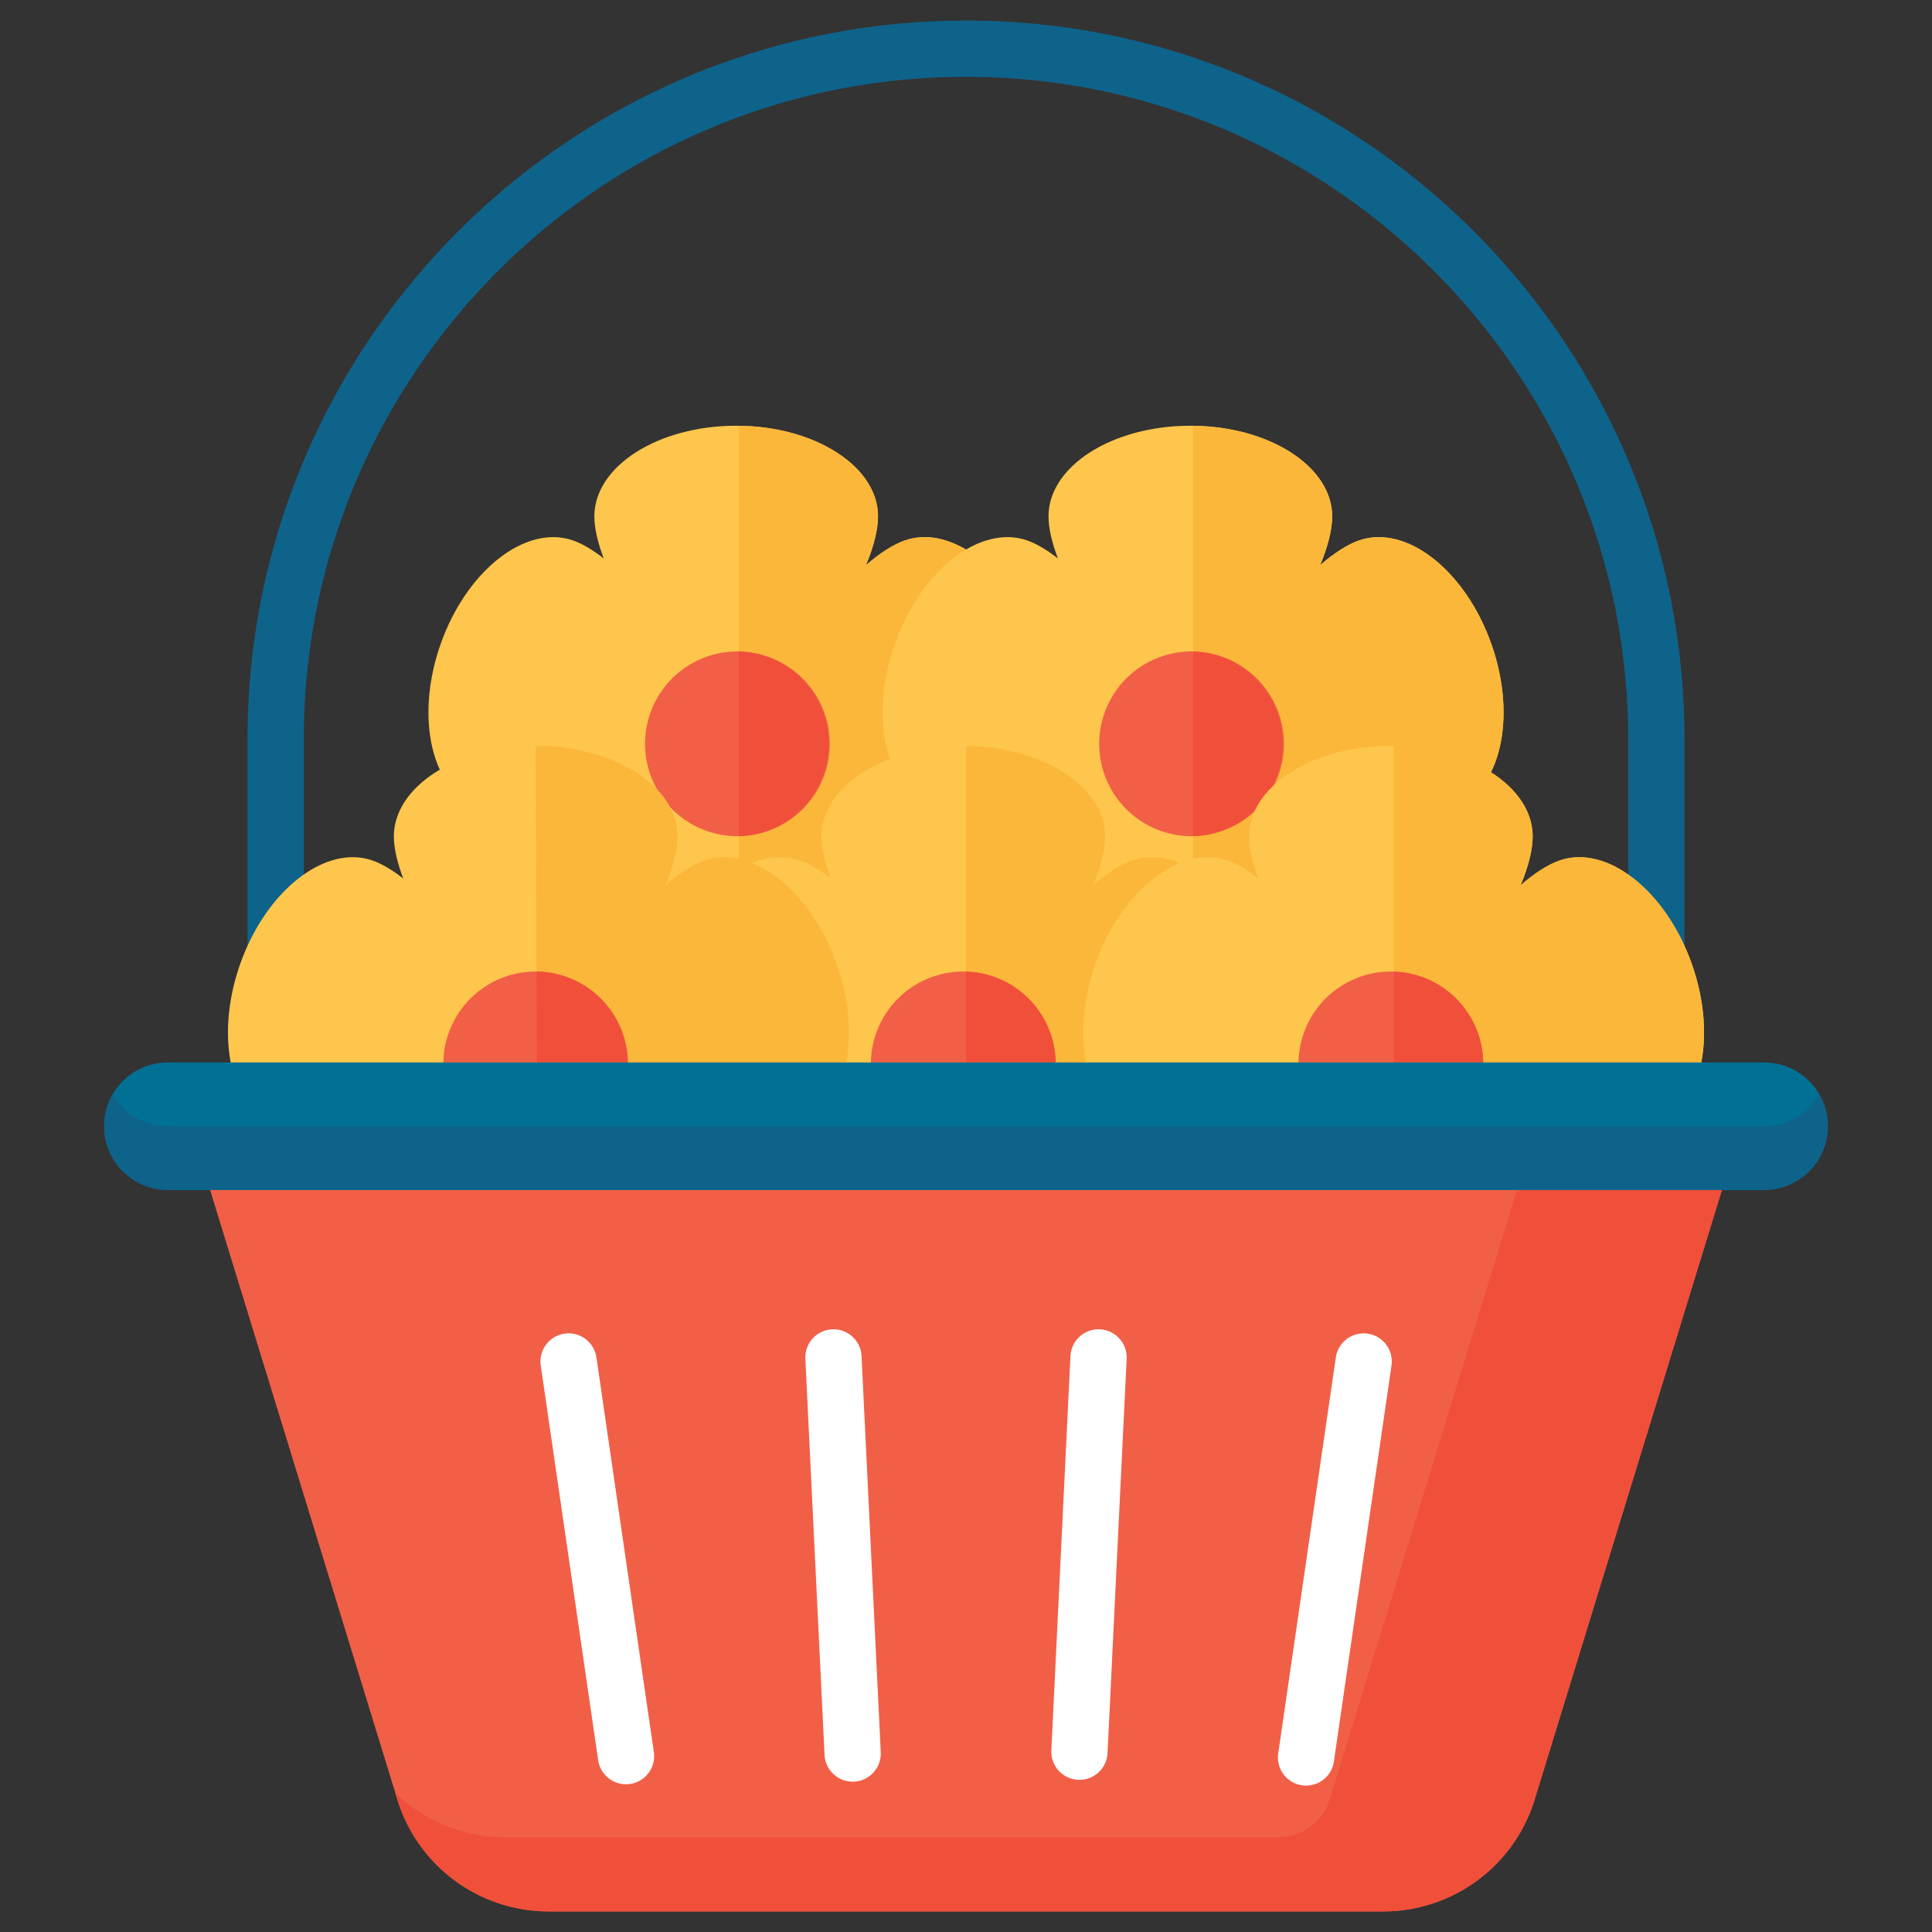 <svg xmlns="http://www.w3.org/2000/svg" fill-rule="evenodd" stroke-linejoin="round" stroke-miterlimit="2" clip-rule="evenodd" viewBox="0 0 120 120"><rect x="0" y="0" width="120" height="120" fill="#333333" stroke="none"/><g fill-rule="nonzero"><path fill="#0e638b" d="M102.877 62.883a1.748 1.748 0 0 1-1.748-1.747V45.903c0-22.679-18.45-41.13-41.129-41.13s-41.13 18.451-41.13 41.13v13.973a1.748 1.748 0 1 1-3.495 0V45.903c0-24.606 20.02-44.625 44.625-44.625s44.625 20.019 44.625 44.625v15.233c0 .965-.783 1.747-1.748 1.747z"/><path fill="#fec64c" d="M62.038 50.192c2.934-1.033 4.003-5.59 2.388-10.18s-5.304-7.473-8.238-6.44c-.708.249-1.552.79-2.402 1.531.482-1.143.75-2.217.75-3.027 0-3.111-3.944-5.633-8.81-5.633s-8.81 2.522-8.81 5.633c0 .71.207 1.624.583 2.609-.675-.527-1.33-.914-1.896-1.114-2.935-1.032-6.623 1.85-8.238 6.44s-.547 9.148 2.388 10.18c.725.256 1.753.362 2.914.308-.908.525-1.64 1.1-2.088 1.65-1.963 2.413-.496 6.858 3.278 9.93 3.774 3.07 8.425 3.604 10.389 1.192.694-.853 1.309-2.39 1.65-4.156.34 1.766.955 3.303 1.648 4.156 1.964 2.412 6.615 1.879 10.39-1.193s5.24-7.516 3.277-9.93c-.447-.549-1.18-1.124-2.088-1.649 1.161.054 2.19-.052 2.915-.307z"/><path fill="#fbb73a" d="M56.188 33.571c-.708.25-1.552.79-2.402 1.532.482-1.144.75-2.217.75-3.027 0-3.075-3.853-5.573-8.64-5.63v32.668c.34 1.767.955 3.304 1.649 4.156 1.963 2.413 6.614 1.88 10.388-1.192s5.242-7.517 3.278-9.93c-.447-.549-1.18-1.124-2.087-1.649 1.16.054 2.189-.052 2.914-.307 2.934-1.033 4.003-5.591 2.388-10.18-1.616-4.59-5.304-7.474-8.238-6.44z"/><path fill="#fec64c" d="M90.247 50.192c2.935-1.033 4.004-5.59 2.388-10.18s-5.303-7.473-8.238-6.44c-.708.249-1.552.79-2.402 1.531.483-1.143.75-2.217.75-3.027 0-3.111-3.944-5.633-8.81-5.633s-8.81 2.522-8.81 5.633c0 .71.207 1.624.583 2.609-.674-.527-1.329-.914-1.896-1.114-2.934-1.032-6.622 1.85-8.238 6.44s-.546 9.148 2.388 10.18c.725.256 1.754.362 2.914.308-.908.525-1.64 1.1-2.087 1.65-1.964 2.413-.496 6.858 3.278 9.93 3.774 3.07 8.425 3.604 10.388 1.192.694-.853 1.31-2.39 1.65-4.156.34 1.766.955 3.303 1.649 4.156 1.963 2.412 6.615 1.879 10.389-1.193s5.241-7.516 3.277-9.93c-.447-.549-1.179-1.124-2.087-1.649 1.16.054 2.189-.052 2.914-.307z"/><path fill="#f15f47" d="M45.726 40.464a5.737 5.737 0 1 1 0 11.473 5.737 5.737 0 0 1 0-11.473z"/><path fill="#f04f3a" d="M45.895 51.929a5.733 5.733 0 0 0 5.569-5.729 5.733 5.733 0 0 0-5.569-5.729z"/><path fill="#fbb73a" d="M84.397 33.571c-.708.25-1.552.79-2.402 1.532.483-1.144.75-2.217.75-3.027 0-3.075-3.853-5.573-8.64-5.63v32.668c.34 1.767.955 3.304 1.65 4.156 1.963 2.413 6.614 1.88 10.388-1.192s5.241-7.517 3.278-9.93c-.447-.549-1.18-1.124-2.088-1.649 1.16.054 2.189-.052 2.914-.307 2.935-1.033 4.004-5.591 2.388-10.18s-5.303-7.474-8.238-6.44z"/><path fill="#f15f47" d="M73.935 40.464a5.737 5.737 0 1 1 0 11.473 5.737 5.737 0 0 1 0-11.473z"/><path fill="#f04f3a" d="M74.105 51.929a5.733 5.733 0 0 0 5.568-5.729 5.733 5.733 0 0 0-5.568-5.729z"/><path fill="#fec64c" d="M49.585 70.072c2.935-1.033 4.004-5.59 2.388-10.18s-5.303-7.473-8.238-6.44c-.708.249-1.552.79-2.402 1.531.482-1.143.75-2.217.75-3.027 0-3.111-3.944-5.633-8.81-5.633s-8.81 2.522-8.81 5.633c0 .71.207 1.624.583 2.609-.675-.527-1.329-.914-1.896-1.114-2.934-1.032-6.623 1.85-8.238 6.44s-.546 9.148 2.388 10.18c.725.256 1.753.362 2.914.308-.908.525-1.64 1.1-2.087 1.65-1.964 2.413-.496 6.858 3.278 9.93 3.774 3.07 8.425 3.604 10.388 1.192.694-.853 1.31-2.39 1.65-4.156.34 1.766.955 3.303 1.649 4.156 1.963 2.412 6.614 1.879 10.388-1.193s5.242-7.516 3.278-9.93c-.447-.549-1.179-1.124-2.087-1.649 1.16.054 2.189-.052 2.914-.307zm0 0c2.935-1.033 4.004-5.59 2.388-10.18s-5.303-7.473-8.238-6.44c-.708.249-1.552.79-2.402 1.531.482-1.143.75-2.217.75-3.027 0-3.111-3.944-5.633-8.81-5.633s-8.81 2.522-8.81 5.633c0 .71.207 1.624.583 2.609-.675-.527-1.329-.914-1.896-1.114-2.934-1.032-6.623 1.85-8.238 6.44s-.546 9.148 2.388 10.18c.725.256 1.753.362 2.914.308-.908.525-1.64 1.1-2.087 1.65-1.964 2.413-.496 6.858 3.278 9.93 3.774 3.07 8.425 3.604 10.388 1.192.694-.853 1.31-2.39 1.65-4.156.34 1.766.955 3.303 1.649 4.156 1.963 2.412 6.614 1.879 10.388-1.193s5.242-7.516 3.278-9.93c-.447-.549-1.179-1.124-2.087-1.649 1.16.054 2.189-.052 2.914-.307zm0 0c2.935-1.033 4.004-5.59 2.388-10.18s-5.303-7.473-8.238-6.44c-.708.249-1.552.79-2.402 1.531.482-1.143.75-2.217.75-3.027 0-3.111-3.944-5.633-8.81-5.633s-8.81 2.522-8.81 5.633c0 .71.207 1.624.583 2.609-.675-.527-1.329-.914-1.896-1.114-2.934-1.032-6.623 1.85-8.238 6.44s-.546 9.148 2.388 10.18c.725.256 1.753.362 2.914.308-.908.525-1.64 1.1-2.087 1.65-1.964 2.413-.496 6.858 3.278 9.93 3.774 3.07 8.425 3.604 10.388 1.192.694-.853 1.31-2.39 1.65-4.156.34 1.766.955 3.303 1.649 4.156 1.963 2.412 6.614 1.879 10.388-1.193s5.242-7.516 3.278-9.93c-.447-.549-1.179-1.124-2.087-1.649 1.16.054 2.189-.052 2.914-.307z"/><path fill="#fec64c" d="M76.142 70.072c2.935-1.033 4.004-5.59 2.389-10.18s-5.304-7.473-8.239-6.44c-.708.249-1.552.79-2.402 1.531.483-1.143.751-2.217.751-3.027 0-3.111-3.944-5.633-8.81-5.633s-8.81 2.522-8.81 5.633c0 .71.207 1.624.583 2.609-.675-.527-1.33-.914-1.897-1.114-2.934-1.032-6.622 1.85-8.238 6.44s-.546 9.148 2.388 10.18c.726.256 1.754.362 2.915.308-.909.525-1.64 1.1-2.088 1.65-1.963 2.413-.496 6.858 3.278 9.93 3.774 3.07 8.425 3.604 10.389 1.192.693-.853 1.309-2.39 1.649-4.156.34 1.766.955 3.303 1.649 4.156 1.964 2.412 6.615 1.879 10.389-1.193s5.241-7.516 3.278-9.93c-.448-.549-1.18-1.124-2.088-1.649 1.161.054 2.19-.052 2.914-.307zm0 0c2.935-1.033 4.004-5.59 2.389-10.18s-5.304-7.473-8.239-6.44c-.708.249-1.552.79-2.402 1.531.483-1.143.751-2.217.751-3.027 0-3.111-3.944-5.633-8.81-5.633s-8.81 2.522-8.81 5.633c0 .71.207 1.624.583 2.609-.675-.527-1.33-.914-1.897-1.114-2.934-1.032-6.622 1.85-8.238 6.44s-.546 9.148 2.388 10.18c.726.256 1.754.362 2.915.308-.909.525-1.64 1.1-2.088 1.65-1.963 2.413-.496 6.858 3.278 9.93 3.774 3.07 8.425 3.604 10.389 1.192.693-.853 1.309-2.39 1.649-4.156.34 1.766.955 3.303 1.649 4.156 1.964 2.412 6.615 1.879 10.389-1.193s5.241-7.516 3.278-9.93c-.448-.549-1.18-1.124-2.088-1.649 1.161.054 2.19-.052 2.914-.307z"/><path fill="#fbb73a" d="M43.735 53.451c-.708.25-1.552.79-2.402 1.532.482-1.143.75-2.217.75-3.027 0-3.111-3.944-5.633-8.81-5.633 0 0 .12 32.933.17 32.672.34 1.766.955 3.303 1.649 4.156 1.963 2.412 6.614 1.879 10.388-1.193s5.242-7.516 3.278-9.93c-.447-.549-1.179-1.124-2.087-1.649 1.16.054 2.189-.052 2.914-.307 2.934-1.033 4.004-5.59 2.388-10.18-1.615-4.59-5.304-7.473-8.238-6.44z"/><path fill="#f15f47" d="M33.275 60.344a5.737 5.737 0 1 1 0 11.474 5.737 5.737 0 0 1 0-11.474z"/><path fill="#f04f3a" d="M33.383 71.812a5.735 5.735 0 0 0-.054-11.467c.016 3.956.036 8.095.054 11.467z"/><path fill="#fbb73a" d="M70.293 53.451c-.709.25-1.552.79-2.403 1.532.483-1.143.751-2.217.751-3.027 0-3.075-3.853-5.572-8.64-5.63v32.669c.34 1.766.955 3.303 1.648 4.156 1.964 2.412 6.615 1.879 10.39-1.193s5.24-7.516 3.277-9.93c-.447-.549-1.18-1.124-2.088-1.649 1.161.054 2.19-.052 2.915-.307 2.934-1.033 4.003-5.59 2.388-10.18s-5.304-7.473-8.238-6.44z"/><path fill="#f15f47" d="M59.83 60.344a5.737 5.737 0 1 1 0 11.474 5.737 5.737 0 0 1 0-11.474z"/><path fill="#f04f3a" d="M60 71.809a5.733 5.733 0 0 0 5.568-5.729A5.733 5.733 0 0 0 60 60.351z"/><path fill="#fec64c" d="M102.7 70.072c2.934-1.033 4.004-5.59 2.388-10.18s-5.304-7.473-8.238-6.44c-.708.249-1.552.79-2.402 1.531.482-1.143.75-2.217.75-3.027 0-3.111-3.944-5.633-8.81-5.633s-8.81 2.522-8.81 5.633c0 .71.207 1.624.583 2.609-.675-.527-1.329-.914-1.896-1.114-2.935-1.032-6.623 1.85-8.238 6.44s-.546 9.148 2.388 10.18c.725.256 1.753.362 2.914.308-.908.525-1.64 1.1-2.087 1.65-1.964 2.413-.496 6.858 3.277 9.93 3.774 3.07 8.426 3.604 10.389 1.192.694-.853 1.31-2.39 1.65-4.156.34 1.766.955 3.303 1.649 4.156 1.963 2.412 6.614 1.879 10.388-1.193s5.242-7.516 3.278-9.93c-.447-.549-1.18-1.124-2.088-1.649 1.162.054 2.19-.052 2.915-.307z"/><path fill="#fbb73a" d="M96.85 53.451c-.708.25-1.552.79-2.402 1.532.482-1.143.75-2.217.75-3.027 0-3.075-3.853-5.572-8.64-5.63v32.669c.34 1.766.955 3.303 1.649 4.156 1.963 2.412 6.614 1.879 10.388-1.193s5.242-7.516 3.278-9.93c-.447-.549-1.18-1.124-2.087-1.649 1.16.054 2.189-.052 2.914-.307 2.934-1.033 4.004-5.59 2.388-10.18-1.615-4.59-5.304-7.473-8.238-6.44z"/><path fill="#f15f47" d="M86.388 60.344a5.737 5.737 0 1 1 0 11.474 5.737 5.737 0 0 1 0-11.474z"/><path fill="#f04f3a" d="M86.558 71.809a5.733 5.733 0 0 0 5.568-5.729 5.734 5.734 0 0 0-5.568-5.729z"/><path fill="#f15f47" d="M85.918 118.722H34.082a9.836 9.836 0 0 1-9.402-6.948L11.46 68.74h97.08l-13.22 43.034a9.836 9.836 0 0 1-9.402 6.948z"/><path fill="#f04f3a" d="M108.54 68.74H95.812l-13.22 43.034-.008.025c-.432 1.394-1.75 2.323-3.21 2.323h-47.99a9.828 9.828 0 0 1-6.83-2.76l.126.41a9.836 9.836 0 0 0 9.402 6.95h51.836a9.836 9.836 0 0 0 9.402-6.948z"/><path fill="#007194" d="M109.573 73.908H10.427a3.958 3.958 0 0 1 0-7.916h99.146a3.958 3.958 0 0 1 0 7.916z"/><path fill="#0e638b" d="M109.573 69.95H10.427a3.953 3.953 0 0 1-3.424-1.979 3.933 3.933 0 0 0-.533 1.979 3.958 3.958 0 0 0 3.957 3.958h99.146a3.958 3.958 0 0 0 3.957-3.958c0-.722-.196-1.396-.533-1.979a3.953 3.953 0 0 1-3.424 1.979z"/><g fill="#fff"><path d="m38.675 95.516-1.629-11.203a1.747 1.747 0 1 0-3.459.503l1.63 11.203 1.94 13.341a1.748 1.748 0 0 0 3.459-.503zM84.95 82.836a1.749 1.749 0 0 0-1.98 1.477l-3.15 21.66-.42 2.884a1.748 1.748 0 1 0 3.458.504l.42-2.886 3.15-21.658a1.747 1.747 0 0 0-1.477-1.981zM51.682 82.568a1.748 1.748 0 0 0-1.66 1.83l1.19 24.544a1.748 1.748 0 1 0 3.49-.17l-1.19-24.543a1.744 1.744 0 0 0-1.83-1.661zM68.318 82.568a1.744 1.744 0 0 0-1.83 1.66l-1.19 24.545a1.748 1.748 0 0 0 3.49.17l1.19-24.545a1.748 1.748 0 0 0-1.66-1.83z"/></g></g></svg>